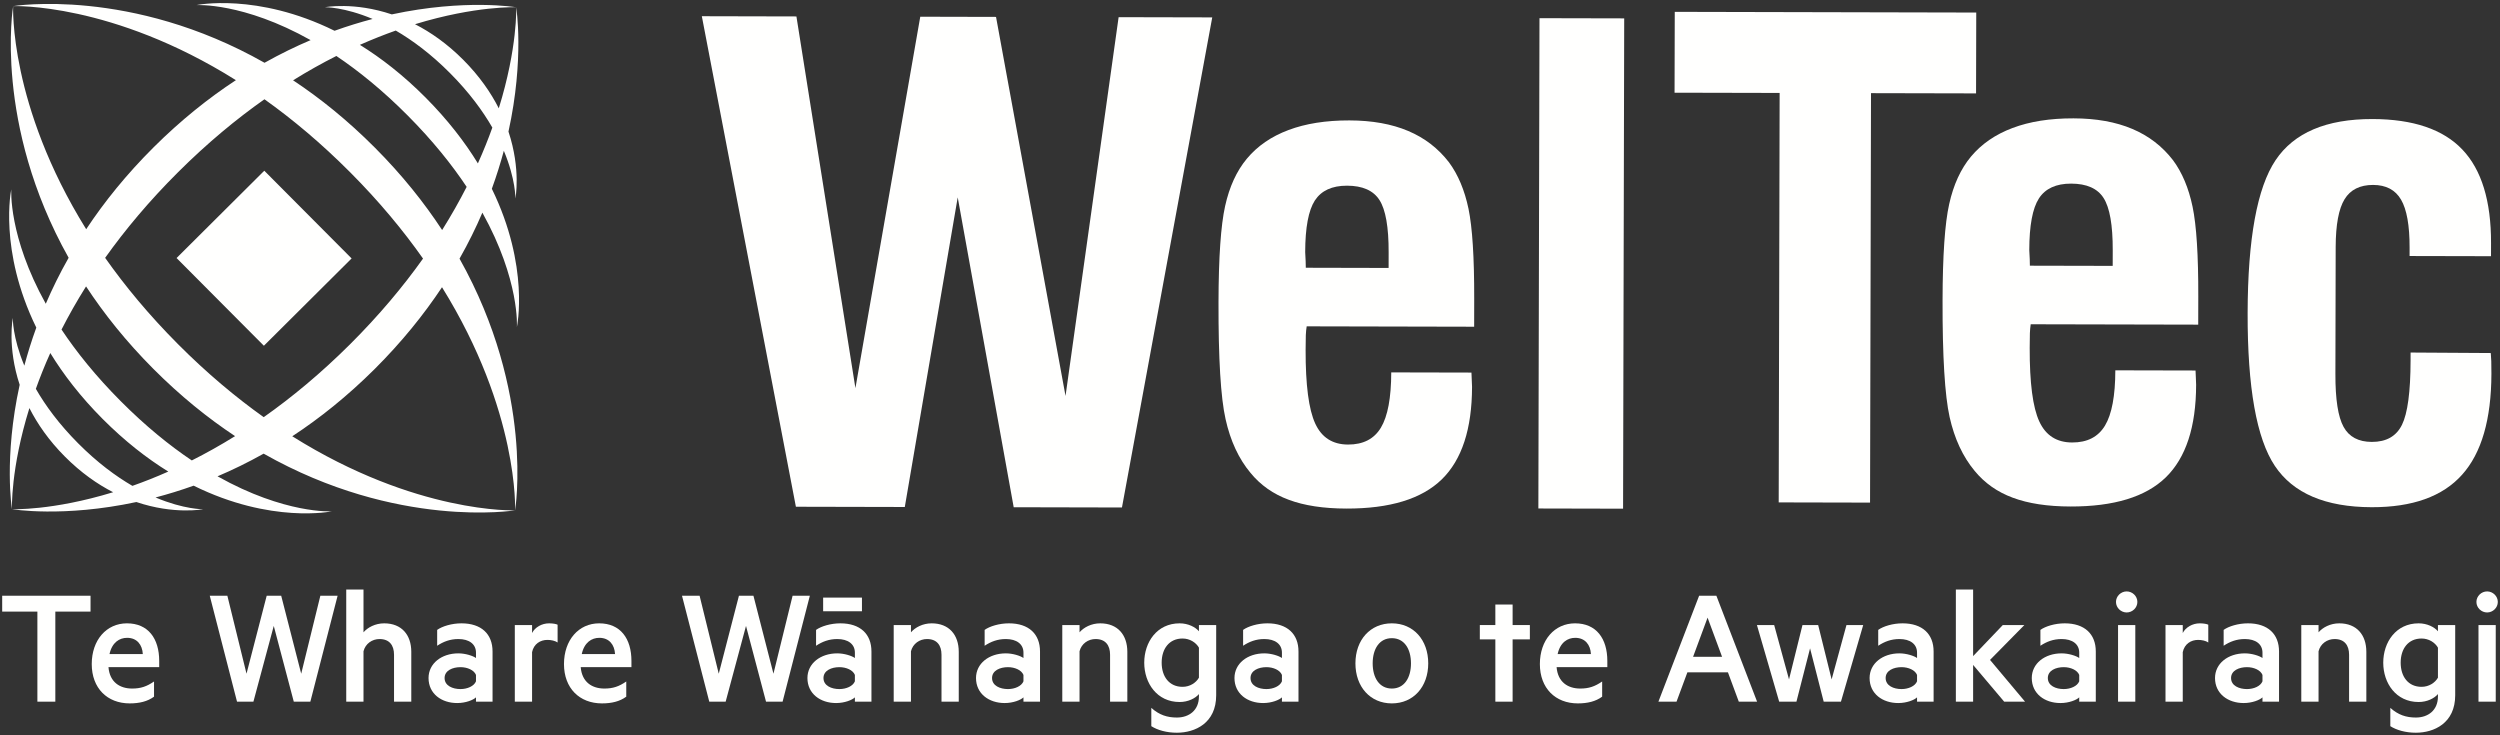 <?xml version="1.0" encoding="UTF-8"?>
<svg width="442px" height="130px" viewBox="0 0 442 130" version="1.1" xmlns="http://www.w3.org/2000/svg" xmlns:xlink="http://www.w3.org/1999/xlink">
    <rect x="0" y="0" width="442" height="130" fill="#333333" stroke="none"/>
    <!-- Generator: Sketch 47.1 (45422) - http://www.bohemiancoding.com/sketch -->
    <title>Artboard</title>
    <desc>Created with Sketch.</desc>
    <defs></defs>
    <g id="Page-1" stroke="none" stroke-width="1" fill="none" fill-rule="evenodd">
        <g id="Artboard" fill="#FFFFFE">
            <g id="WelTec_1_white-on-blue">
                <path d="M358.882,46.974 L373.525,47.007 L373.532,44.243 C373.544,39.78 372.998,36.703 371.917,35.013 C370.836,33.316 368.928,32.471 366.181,32.464 C363.518,32.459 361.61,33.336 360.483,35.079 C359.358,36.821 358.785,39.864 358.776,44.209 C358.854,45.448 358.884,46.371 358.882,46.974 M373.991,65.473 L388.171,65.506 C388.169,65.802 388.191,66.232 388.228,66.798 C388.26,67.365 388.275,67.776 388.275,68.037 C388.26,75.467 386.476,80.92 382.923,84.388 C379.364,87.853 373.746,89.568 366.05,89.55 C361.998,89.541 358.598,89.021 355.862,87.996 C353.125,86.988 350.882,85.4 349.119,83.254 C347.029,80.742 345.548,77.566 344.691,73.734 C343.843,69.904 343.421,63.02 343.445,53.072 C343.464,45.149 343.851,39.488 344.618,36.077 C345.372,32.665 346.659,29.864 348.461,27.694 C350.34,25.446 352.796,23.762 355.816,22.628 C358.841,21.485 362.434,20.915 366.595,20.925 C370.616,20.934 374.077,21.558 376.984,22.789 C379.886,24.012 382.296,25.861 384.203,28.342 C385.812,30.519 386.96,33.263 387.648,36.552 C388.334,39.835 388.674,45.125 388.656,52.444 L388.646,57.397 L359.028,57.33 C358.955,57.821 358.909,58.346 358.884,58.896 C358.863,59.431 358.854,60.293 358.851,61.494 C358.833,67.691 359.396,72.023 360.544,74.507 C361.68,76.983 363.622,78.225 366.353,78.231 C369.027,78.238 370.955,77.252 372.165,75.243 C373.373,73.234 373.98,69.974 373.991,65.473" id="Fill-3"></path>
                <path d="M440.371,62.417 C440.414,62.863 440.437,63.353 440.458,63.862 C440.48,64.365 440.484,65.095 440.482,66.077 C440.461,74.146 438.735,80.112 435.285,83.943 C431.85,87.784 426.52,89.691 419.313,89.674 C411.14,89.654 405.432,87.219 402.19,82.367 C398.955,77.524 397.351,68.514 397.381,55.338 C397.412,42.202 399.058,33.2 402.316,28.328 C405.579,23.458 411.295,21.028 419.47,21.047 C426.647,21.065 431.936,22.86 435.337,26.431 C438.744,30.005 440.434,35.528 440.416,42.985 L440.411,45.297 L426.014,45.264 L426.016,43.803 C426.025,39.859 425.519,37.033 424.507,35.302 C423.504,33.571 421.854,32.701 419.564,32.696 C417.236,32.691 415.552,33.539 414.519,35.225 C413.483,36.91 412.96,39.732 412.948,43.664 L412.899,66.123 C412.887,70.594 413.367,73.702 414.345,75.472 C415.314,77.241 416.986,78.126 419.339,78.13 C421.894,78.137 423.671,77.132 424.671,75.102 C425.667,73.079 426.179,69.289 426.19,63.733 L426.192,62.328 L440.371,62.417" id="Fill-4"></path>
                <path d="M31.218,45.62 L46.727,30.183 L62.165,45.692 L46.656,61.128 L31.218,45.62 Z M91.265,1.284 C91.265,1.284 92.741,10.323 89.898,23.266 C92.131,29.994 91.12,35.087 91.12,35.087 C91.12,35.087 91.2,31.737 89.078,26.656 C88.498,28.814 87.799,31.062 86.958,33.377 C93.693,47.148 91.386,57.824 91.386,57.824 C91.386,57.824 91.946,49.587 85.284,37.598 C84.149,40.252 82.812,42.971 81.246,45.732 C94.563,69.461 91.065,90.229 91.065,90.229 C91.065,90.229 70.279,93.631 46.612,80.206 C43.848,81.759 41.118,83.084 38.46,84.212 C50.414,90.925 58.659,90.405 58.659,90.405 C58.659,90.405 47.973,92.661 34.231,85.867 C31.913,86.699 29.665,87.385 27.501,87.952 C32.57,90.096 35.92,90.03 35.92,90.03 C35.92,90.03 30.825,91.024 24.111,88.759 C11.146,91.543 2.114,90.023 2.114,90.023 C2.114,90.023 0.635,80.981 3.479,68.033 C1.252,61.307 2.265,56.219 2.265,56.219 C2.265,56.219 2.184,59.57 4.302,64.646 C4.881,62.487 5.577,60.237 6.419,57.923 C-0.306,44.158 1.996,33.483 1.996,33.483 C1.996,33.483 1.437,41.719 8.095,53.705 C9.235,51.052 10.571,48.33 12.134,45.575 C-1.179,21.842 2.324,1.083 2.324,1.083 C2.324,1.083 23.102,-2.322 46.77,11.098 C49.533,9.547 52.259,8.22 54.916,7.093 C42.967,0.383 34.724,0.902 34.724,0.902 C34.724,0.902 45.408,-1.349 59.148,5.44 C61.463,4.607 63.717,3.921 65.879,3.352 C60.812,1.214 57.462,1.278 57.462,1.278 C57.462,1.278 62.554,0.287 69.272,2.544 C82.23,-0.24 91.265,1.284 91.265,1.284 L91.265,1.284 Z M78.147,50.781 C74.957,55.589 71.031,60.47 66.216,65.271 C61.393,70.065 56.499,73.967 51.673,77.132 C73.627,90.914 91.065,90.229 91.065,90.229 C91.065,90.229 91.826,72.798 78.147,50.781 L78.147,50.781 Z M2.114,90.023 C2.114,90.023 9.185,90.333 20.004,87.026 C17.228,85.606 14.317,83.582 11.466,80.718 C8.613,77.849 6.605,74.926 5.197,72.148 C1.838,82.953 2.114,90.023 2.114,90.023 L2.114,90.023 Z M23.411,85.901 C25.425,85.19 27.548,84.355 29.754,83.375 C25.995,81.051 22.08,78.015 18.146,74.069 C14.216,70.12 11.197,66.186 8.891,62.413 C7.897,64.614 7.059,66.732 6.338,68.747 C8.026,71.688 10.423,74.97 13.814,78.379 C17.207,81.787 20.473,84.196 23.411,85.901 L23.411,85.901 Z M33.911,81.406 C36.384,80.16 38.94,78.739 41.562,77.108 C36.751,73.922 31.875,69.999 27.074,65.176 C22.278,60.358 18.378,55.46 15.214,50.637 C13.571,53.251 12.134,55.8 10.877,58.266 C13.51,62.219 16.916,66.477 21.327,70.908 C25.731,75.334 29.971,78.76 33.911,81.406 L33.911,81.406 Z M46.625,73.755 C51.579,70.266 56.702,66.032 61.864,60.896 C67.024,55.757 71.28,50.651 74.791,45.718 C71.303,40.766 67.072,35.642 61.932,30.482 C56.791,25.322 51.689,21.06 46.755,17.551 C41.803,21.038 36.677,25.271 31.516,30.412 C26.356,35.549 22.099,40.654 18.589,45.587 C22.078,50.537 26.311,55.663 31.452,60.827 C36.586,65.986 41.692,70.243 46.625,73.755 L46.625,73.755 Z M78.17,40.67 C79.81,38.053 81.246,35.505 82.504,33.038 C79.874,29.085 76.468,24.831 72.064,20.405 C67.654,15.973 63.409,12.548 59.469,9.897 C56.993,11.142 54.441,12.568 51.817,14.197 C56.629,17.384 61.506,21.309 66.304,26.13 C71.106,30.947 75.004,35.842 78.17,40.67 L78.17,40.67 Z M84.491,28.888 C85.48,26.686 86.326,24.569 87.047,22.558 C85.352,19.614 82.96,16.336 79.57,12.931 C76.177,9.521 72.902,7.11 69.969,5.403 C67.953,6.117 65.835,6.952 63.627,7.929 C67.386,10.257 71.304,13.291 75.236,17.24 C79.164,21.192 82.182,25.116 84.491,28.888 L84.491,28.888 Z M88.185,19.15 C91.541,8.352 91.265,1.284 91.265,1.284 C91.265,1.284 84.196,0.974 73.375,4.28 C76.151,5.701 79.062,7.725 81.915,10.587 C84.768,13.456 86.78,16.377 88.185,19.15 L88.185,19.15 Z M41.706,14.174 C19.755,0.399 2.324,1.083 2.324,1.083 C2.324,1.083 1.558,18.508 15.237,40.525 C18.422,35.712 22.348,30.836 27.163,26.039 C31.984,21.241 36.882,17.337 41.706,14.174 L41.706,14.174 Z" id="Fill-5"></path>
                <polyline id="Fill-6" points="140.714 89.592 124.084 2.867 140.808 2.906 151.238 68.622 162.702 2.956 176.097 2.988 188.385 70.007 197.772 3.037 214.325 3.075 198.362 89.724 179.221 89.68 169.325 34.893 159.968 89.636 140.714 89.592"></polyline>
                <polyline id="Fill-7" points="272.181 3.215 287.16 3.249 286.96 89.936 271.983 89.901 272.181 3.215"></polyline>
                <path d="M230.865,47.338 L245.506,47.373 L245.512,44.608 C245.525,40.146 244.979,37.068 243.896,35.378 C242.816,33.682 240.9,32.835 238.162,32.829 C235.495,32.824 233.606,33.702 232.467,35.444 C231.342,37.186 230.767,40.228 230.758,44.576 C230.833,45.813 230.868,46.737 230.865,47.338 M245.972,65.839 L260.153,65.871 C260.151,66.166 260.169,66.598 260.207,67.164 C260.244,67.73 260.258,68.141 260.258,68.403 C260.242,75.831 258.464,81.287 254.907,84.754 C251.348,88.218 245.727,89.932 238.031,89.915 C233.979,89.906 230.584,89.387 227.851,88.361 C225.106,87.352 222.863,85.765 221.102,83.621 C219.002,81.107 217.529,77.932 216.679,74.1 C215.818,70.27 215.41,63.385 215.432,53.438 C215.45,45.515 215.841,39.853 216.598,36.443 C217.351,33.031 218.633,30.23 220.442,28.06 C222.319,25.811 224.768,24.128 227.794,22.994 C230.825,21.85 234.417,21.28 238.578,21.289 C242.602,21.298 246.058,21.923 248.967,23.153 C251.869,24.378 254.278,26.226 256.185,28.706 C257.794,30.885 258.946,33.63 259.633,36.917 C260.312,40.199 260.656,45.492 260.64,52.809 L260.631,57.764 L231.022,57.696 C230.943,58.186 230.891,58.712 230.868,59.261 C230.846,59.798 230.835,60.658 230.833,61.859 C230.817,68.056 231.385,72.388 232.528,74.873 C233.662,77.35 235.605,78.591 238.335,78.597 C241.003,78.603 242.94,77.617 244.145,75.608 C245.354,73.6 245.961,70.339 245.972,65.839" id="Fill-8"></path>
                <polyline id="Fill-9" points="314.474 88.824 314.64 16.432 296.062 16.39 296.097 2.095 349.401 2.218 349.367 16.512 330.794 16.47 330.625 88.861 314.474 88.824"></polyline>
                <polyline id="Fill-10" points="0.387 105.325 16.006 105.325 16.006 108.131 9.783 108.131 9.783 124.055 6.611 124.055 6.611 108.131 0.387 108.131 0.387 105.325"></polyline>
                <path d="M19.362,115.635 L25.25,115.635 C25.158,113.988 24.212,112.768 22.474,112.768 C21.131,112.768 19.82,113.561 19.362,115.635 Z M19.179,117.954 C19.393,120.607 21.193,121.736 23.358,121.736 C24.883,121.736 25.951,121.371 27.232,120.486 L27.232,123.17 C26.073,124.024 24.639,124.36 22.931,124.36 C18.965,124.36 16.22,121.676 16.22,117.405 C16.22,113.165 18.813,110.206 22.443,110.206 C26.195,110.206 28.147,112.89 28.147,116.855 L28.147,117.954 L19.179,117.954 L19.179,117.954 Z" id="Fill-11"></path>
                <polyline id="Fill-12" points="49.715 105.325 53.253 119.113 56.639 105.325 59.689 105.325 54.87 124.055 51.941 124.055 48.402 110.663 44.803 124.055 41.906 124.055 37.085 105.325 40.197 105.325 43.583 119.113 47.152 105.325 49.715 105.325"></polyline>
                <path d="M61.215,104.227 L64.266,104.227 L64.266,111.792 C64.998,110.938 66.34,110.206 67.926,110.206 C71.007,110.206 72.716,112.25 72.716,115.239 L72.716,124.055 L69.665,124.055 L69.665,115.758 C69.665,114.08 68.841,112.982 67.103,112.982 C65.79,112.982 64.601,113.805 64.266,115.147 L64.266,124.055 L61.215,124.055 L61.215,104.227" id="Fill-13"></path>
                <path d="M84.154,119.327 C83.819,118.472 82.63,117.954 81.41,117.954 C80.037,117.954 78.603,118.533 78.603,119.875 C78.603,121.248 80.037,121.828 81.41,121.828 C82.63,121.828 83.819,121.309 84.154,120.456 L84.154,119.327 Z M84.154,115.391 C84.154,113.867 82.935,112.982 81.043,112.982 C79.579,112.982 78.39,113.439 77.291,114.171 L77.291,111.365 C78.176,110.724 79.884,110.206 81.592,110.206 C85.1,110.206 87.083,112.097 87.083,115.178 L87.083,124.055 L84.154,124.055 L84.154,123.292 C83.697,123.75 82.355,124.299 80.83,124.299 C78.054,124.299 75.766,122.652 75.766,119.875 C75.766,117.313 78.054,115.514 81.043,115.514 C82.263,115.514 83.606,115.94 84.154,116.337 L84.154,115.391 L84.154,115.391 Z" id="Fill-14"></path>
                <path d="M98.584,113.592 C98.157,113.286 97.425,113.134 96.784,113.134 C95.534,113.134 94.375,113.836 94.069,115.3 L94.069,124.055 L91.018,124.055 L91.018,110.51 L94.069,110.51 L94.069,111.914 C94.588,110.907 95.778,110.206 97.089,110.206 C97.76,110.206 98.371,110.328 98.584,110.45 L98.584,113.592" id="Fill-15"></path>
                <path d="M102.854,115.635 L108.742,115.635 C108.65,113.988 107.704,112.768 105.966,112.768 C104.623,112.768 103.312,113.561 102.854,115.635 Z M102.671,117.954 C102.885,120.607 104.685,121.736 106.85,121.736 C108.375,121.736 109.443,121.371 110.724,120.486 L110.724,123.17 C109.565,124.024 108.131,124.36 106.423,124.36 C102.457,124.36 99.712,121.676 99.712,117.405 C99.712,113.165 102.305,110.206 105.935,110.206 C109.687,110.206 111.639,112.89 111.639,116.855 L111.639,117.954 L102.671,117.954 L102.671,117.954 Z" id="Fill-16"></path>
                <polyline id="Fill-17" points="133.207 105.325 136.745 119.113 140.131 105.325 143.181 105.325 138.362 124.055 135.433 124.055 131.894 110.663 128.295 124.055 125.398 124.055 120.577 105.325 123.689 105.325 127.075 119.113 130.644 105.325 133.207 105.325"></polyline>
                <path d="M151.143,119.327 C150.808,118.472 149.619,117.954 148.398,117.954 C147.026,117.954 145.591,118.533 145.591,119.875 C145.591,121.248 147.026,121.828 148.398,121.828 C149.619,121.828 150.808,121.309 151.143,120.456 L151.143,119.327 Z M145.531,108.07 L152.394,108.07 L152.394,105.661 L145.531,105.661 L145.531,108.07 Z M151.143,115.391 C151.143,113.867 149.924,112.982 148.032,112.982 C146.568,112.982 145.378,113.439 144.28,114.171 L144.28,111.365 C145.165,110.724 146.873,110.206 148.581,110.206 C152.089,110.206 154.072,112.097 154.072,115.178 L154.072,124.055 L151.143,124.055 L151.143,123.292 C150.686,123.75 149.343,124.299 147.819,124.299 C145.043,124.299 142.754,122.652 142.754,119.875 C142.754,117.313 145.043,115.514 148.032,115.514 C149.252,115.514 150.595,115.94 151.143,116.337 L151.143,115.391 L151.143,115.391 Z" id="Fill-18"></path>
                <path d="M158.007,110.51 L161.058,110.51 L161.058,111.792 C161.79,110.938 163.132,110.206 164.719,110.206 C167.8,110.206 169.508,112.25 169.508,115.239 L169.508,124.055 L166.457,124.055 L166.457,115.758 C166.457,114.08 165.634,112.982 163.895,112.982 C162.583,112.982 161.394,113.805 161.058,115.147 L161.058,124.055 L158.007,124.055 L158.007,110.51" id="Fill-19"></path>
                <path d="M180.947,119.327 C180.611,118.472 179.422,117.954 178.202,117.954 C176.829,117.954 175.395,118.533 175.395,119.875 C175.395,121.248 176.829,121.828 178.202,121.828 C179.422,121.828 180.611,121.309 180.947,120.456 L180.947,119.327 Z M180.947,115.391 C180.947,113.867 179.727,112.982 177.835,112.982 C176.371,112.982 175.182,113.439 174.084,114.171 L174.084,111.365 C174.968,110.724 176.677,110.206 178.385,110.206 C181.893,110.206 183.875,112.097 183.875,115.178 L183.875,124.055 L180.947,124.055 L180.947,123.292 C180.49,123.75 179.147,124.299 177.622,124.299 C174.847,124.299 172.558,122.652 172.558,119.875 C172.558,117.313 174.847,115.514 177.835,115.514 C179.056,115.514 180.398,115.94 180.947,116.337 L180.947,115.391 L180.947,115.391 Z" id="Fill-20"></path>
                <path d="M187.811,110.51 L190.862,110.51 L190.862,111.792 C191.594,110.938 192.936,110.206 194.522,110.206 C197.603,110.206 199.312,112.25 199.312,115.239 L199.312,124.055 L196.261,124.055 L196.261,115.758 C196.261,114.08 195.437,112.982 193.699,112.982 C192.386,112.982 191.197,113.805 190.862,115.147 L190.862,124.055 L187.811,124.055 L187.811,110.51" id="Fill-21"></path>
                <path d="M211.971,114.506 C211.452,113.592 210.355,112.89 209.073,112.89 C206.724,112.89 205.382,114.69 205.382,117.161 C205.382,119.631 206.724,121.432 209.073,121.432 C210.355,121.432 211.452,120.73 211.971,119.815 L211.971,114.506 Z M211.971,122.712 C211.361,123.444 210.08,124.116 208.555,124.116 C204.558,124.116 202.301,120.791 202.301,117.161 C202.301,113.53 204.558,110.206 208.555,110.206 C210.08,110.206 211.361,110.877 211.971,111.609 L211.971,110.51 L215.021,110.51 L215.021,122.926 C215.021,127.868 211.27,129.545 208.067,129.545 C206.266,129.545 204.65,129.088 203.552,128.386 L203.552,125.153 C204.955,126.404 206.358,126.861 208.067,126.861 C210.232,126.861 211.971,125.58 211.971,123.14 L211.971,122.712 L211.971,122.712 Z" id="Fill-22"></path>
                <path d="M226.645,119.327 C226.308,118.472 225.119,117.954 223.899,117.954 C222.526,117.954 221.092,118.533 221.092,119.875 C221.092,121.248 222.526,121.828 223.899,121.828 C225.119,121.828 226.308,121.309 226.645,120.456 L226.645,119.327 Z M226.645,115.391 C226.645,113.867 225.424,112.982 223.533,112.982 C222.068,112.982 220.879,113.439 219.781,114.171 L219.781,111.365 C220.665,110.724 222.374,110.206 224.082,110.206 C227.59,110.206 229.573,112.097 229.573,115.178 L229.573,124.055 L226.645,124.055 L226.645,123.292 C226.187,123.75 224.844,124.299 223.32,124.299 C220.543,124.299 218.255,122.652 218.255,119.875 C218.255,117.313 220.543,115.514 223.533,115.514 C224.753,115.514 226.095,115.94 226.645,116.337 L226.645,115.391 L226.645,115.391 Z" id="Fill-23"></path>
                <path d="M246.076,112.829 C243.879,112.829 242.689,114.72 242.689,117.283 C242.689,119.845 243.879,121.736 246.076,121.736 C248.272,121.736 249.461,119.845 249.461,117.283 C249.461,114.72 248.272,112.829 246.076,112.829 Z M246.076,124.36 C242.262,124.36 239.639,121.432 239.639,117.283 C239.639,113.134 242.262,110.206 246.076,110.206 C249.889,110.206 252.512,113.134 252.512,117.283 C252.512,121.432 249.889,124.36 246.076,124.36 L246.076,124.36 Z" id="Fill-24"></path>
                <polyline id="Fill-25" points="267.429 124.055 264.378 124.055 264.378 113.042 261.633 113.042 261.633 110.51 264.378 110.51 264.378 106.881 267.429 106.881 267.429 110.51 270.479 110.51 270.479 113.042 267.429 113.042 267.429 124.055"></polyline>
                <path d="M275.39,115.635 L281.278,115.635 C281.187,113.988 280.241,112.768 278.502,112.768 C277.16,112.768 275.848,113.561 275.39,115.635 Z M275.207,117.954 C275.421,120.607 277.221,121.736 279.386,121.736 C280.912,121.736 281.979,121.371 283.261,120.486 L283.261,123.17 C282.102,124.024 280.668,124.36 278.959,124.36 C274.994,124.36 272.249,121.676 272.249,117.405 C272.249,113.165 274.842,110.206 278.471,110.206 C282.223,110.206 284.176,112.89 284.176,116.855 L284.176,117.954 L275.207,117.954 L275.207,117.954 Z" id="Fill-26"></path>
                <path d="M299.337,116.123 L304.462,116.123 L301.899,109.199 L299.337,116.123 Z M303.455,105.325 L310.654,124.055 L307.42,124.055 L305.499,118.869 L298.33,118.869 L296.409,124.055 L293.206,124.055 L300.405,105.325 L303.455,105.325 L303.455,105.325 Z" id="Fill-27"></path>
                <polyline id="Fill-28" points="323.832 120.119 326.455 110.51 329.415 110.51 325.479 124.055 322.429 124.055 320.019 114.629 317.61 124.055 314.559 124.055 310.624 110.51 313.674 110.51 316.297 120.119 318.677 110.51 321.453 110.51 323.832 120.119"></polyline>
                <path d="M338.933,119.327 C338.597,118.472 337.408,117.954 336.188,117.954 C334.815,117.954 333.381,118.533 333.381,119.875 C333.381,121.248 334.815,121.828 336.188,121.828 C337.408,121.828 338.597,121.309 338.933,120.456 L338.933,119.327 Z M338.933,115.391 C338.933,113.867 337.712,112.982 335.821,112.982 C334.357,112.982 333.168,113.439 332.069,114.171 L332.069,111.365 C332.954,110.724 334.662,110.206 336.37,110.206 C339.878,110.206 341.862,112.097 341.862,115.178 L341.862,124.055 L338.933,124.055 L338.933,123.292 C338.475,123.75 337.133,124.299 335.608,124.299 C332.831,124.299 330.544,122.652 330.544,119.875 C330.544,117.313 332.831,115.514 335.821,115.514 C337.041,115.514 338.384,115.94 338.933,116.337 L338.933,115.391 L338.933,115.391 Z" id="Fill-29"></path>
                <polyline id="Fill-30" points="358.029 124.055 354.338 124.055 348.847 117.557 348.847 124.055 345.796 124.055 345.796 104.227 348.847 104.227 348.847 116.002 354.094 110.51 357.907 110.51 351.837 116.673 358.029 124.055"></polyline>
                <path d="M367.607,119.327 C367.272,118.472 366.083,117.954 364.862,117.954 C363.49,117.954 362.056,118.533 362.056,119.875 C362.056,121.248 363.49,121.828 364.862,121.828 C366.083,121.828 367.272,121.309 367.607,120.456 L367.607,119.327 Z M367.607,115.391 C367.607,113.867 366.388,112.982 364.496,112.982 C363.032,112.982 361.842,113.439 360.744,114.171 L360.744,111.365 C361.629,110.724 363.337,110.206 365.045,110.206 C368.553,110.206 370.536,112.097 370.536,115.178 L370.536,124.055 L367.607,124.055 L367.607,123.292 C367.15,123.75 365.807,124.299 364.283,124.299 C361.507,124.299 359.218,122.652 359.218,119.875 C359.218,117.313 361.507,115.514 364.496,115.514 C365.716,115.514 367.059,115.94 367.607,116.337 L367.607,115.391 L367.607,115.391 Z" id="Fill-31"></path>
                <path d="M374.471,124.055 L377.522,124.055 L377.522,110.51 L374.471,110.51 L374.471,124.055 Z M375.997,108.284 C374.99,108.284 374.106,107.46 374.106,106.423 C374.106,105.386 374.99,104.562 375.997,104.562 C377.003,104.562 377.888,105.386 377.888,106.423 C377.888,107.46 377.003,108.284 375.997,108.284 L375.997,108.284 Z" id="Fill-32"></path>
                <path d="M390.425,113.592 C389.998,113.286 389.266,113.134 388.625,113.134 C387.375,113.134 386.216,113.836 385.911,115.3 L385.911,124.055 L382.86,124.055 L382.86,110.51 L385.911,110.51 L385.911,111.914 C386.429,110.907 387.619,110.206 388.931,110.206 C389.602,110.206 390.212,110.328 390.425,110.45 L390.425,113.592" id="Fill-33"></path>
                <path d="M400.005,119.327 C399.668,118.472 398.479,117.954 397.259,117.954 C395.886,117.954 394.452,118.533 394.452,119.875 C394.452,121.248 395.886,121.828 397.259,121.828 C398.479,121.828 399.668,121.309 400.005,120.456 L400.005,119.327 Z M400.005,115.391 C400.005,113.867 398.784,112.982 396.893,112.982 C395.428,112.982 394.239,113.439 393.141,114.171 L393.141,111.365 C394.025,110.724 395.734,110.206 397.442,110.206 C400.95,110.206 402.933,112.097 402.933,115.178 L402.933,124.055 L400.005,124.055 L400.005,123.292 C399.547,123.75 398.204,124.299 396.68,124.299 C393.903,124.299 391.615,122.652 391.615,119.875 C391.615,117.313 393.903,115.514 396.893,115.514 C398.113,115.514 399.455,115.94 400.005,116.337 L400.005,115.391 L400.005,115.391 Z" id="Fill-34"></path>
                <path d="M406.868,110.51 L409.919,110.51 L409.919,111.792 C410.651,110.938 411.993,110.206 413.579,110.206 C416.66,110.206 418.369,112.25 418.369,115.239 L418.369,124.055 L415.318,124.055 L415.318,115.758 C415.318,114.08 414.494,112.982 412.756,112.982 C411.444,112.982 410.254,113.805 409.919,115.147 L409.919,124.055 L406.868,124.055 L406.868,110.51" id="Fill-35"></path>
                <path d="M431.028,114.506 C430.509,113.592 429.412,112.89 428.13,112.89 C425.781,112.89 424.439,114.69 424.439,117.161 C424.439,119.631 425.781,121.432 428.13,121.432 C429.412,121.432 430.509,120.73 431.028,119.815 L431.028,114.506 Z M431.028,122.712 C430.418,123.444 429.137,124.116 427.611,124.116 C423.615,124.116 421.358,120.791 421.358,117.161 C421.358,113.53 423.615,110.206 427.611,110.206 C429.137,110.206 430.418,110.877 431.028,111.609 L431.028,110.51 L434.079,110.51 L434.079,122.926 C434.079,127.868 430.327,129.545 427.123,129.545 C425.323,129.545 423.707,129.088 422.609,128.386 L422.609,125.153 C424.012,126.404 425.416,126.861 427.123,126.861 C429.289,126.861 431.028,125.58 431.028,123.14 L431.028,122.712 L431.028,122.712 Z" id="Fill-36"></path>
                <path d="M438.196,124.055 L441.247,124.055 L441.247,110.51 L438.196,110.51 L438.196,124.055 Z M439.722,108.284 C438.715,108.284 437.831,107.46 437.831,106.423 C437.831,105.386 438.715,104.562 439.722,104.562 C440.728,104.562 441.613,105.386 441.613,106.423 C441.613,107.46 440.728,108.284 439.722,108.284 L439.722,108.284 Z" id="Fill-37"></path>
            </g>
        </g>
    </g>
</svg>